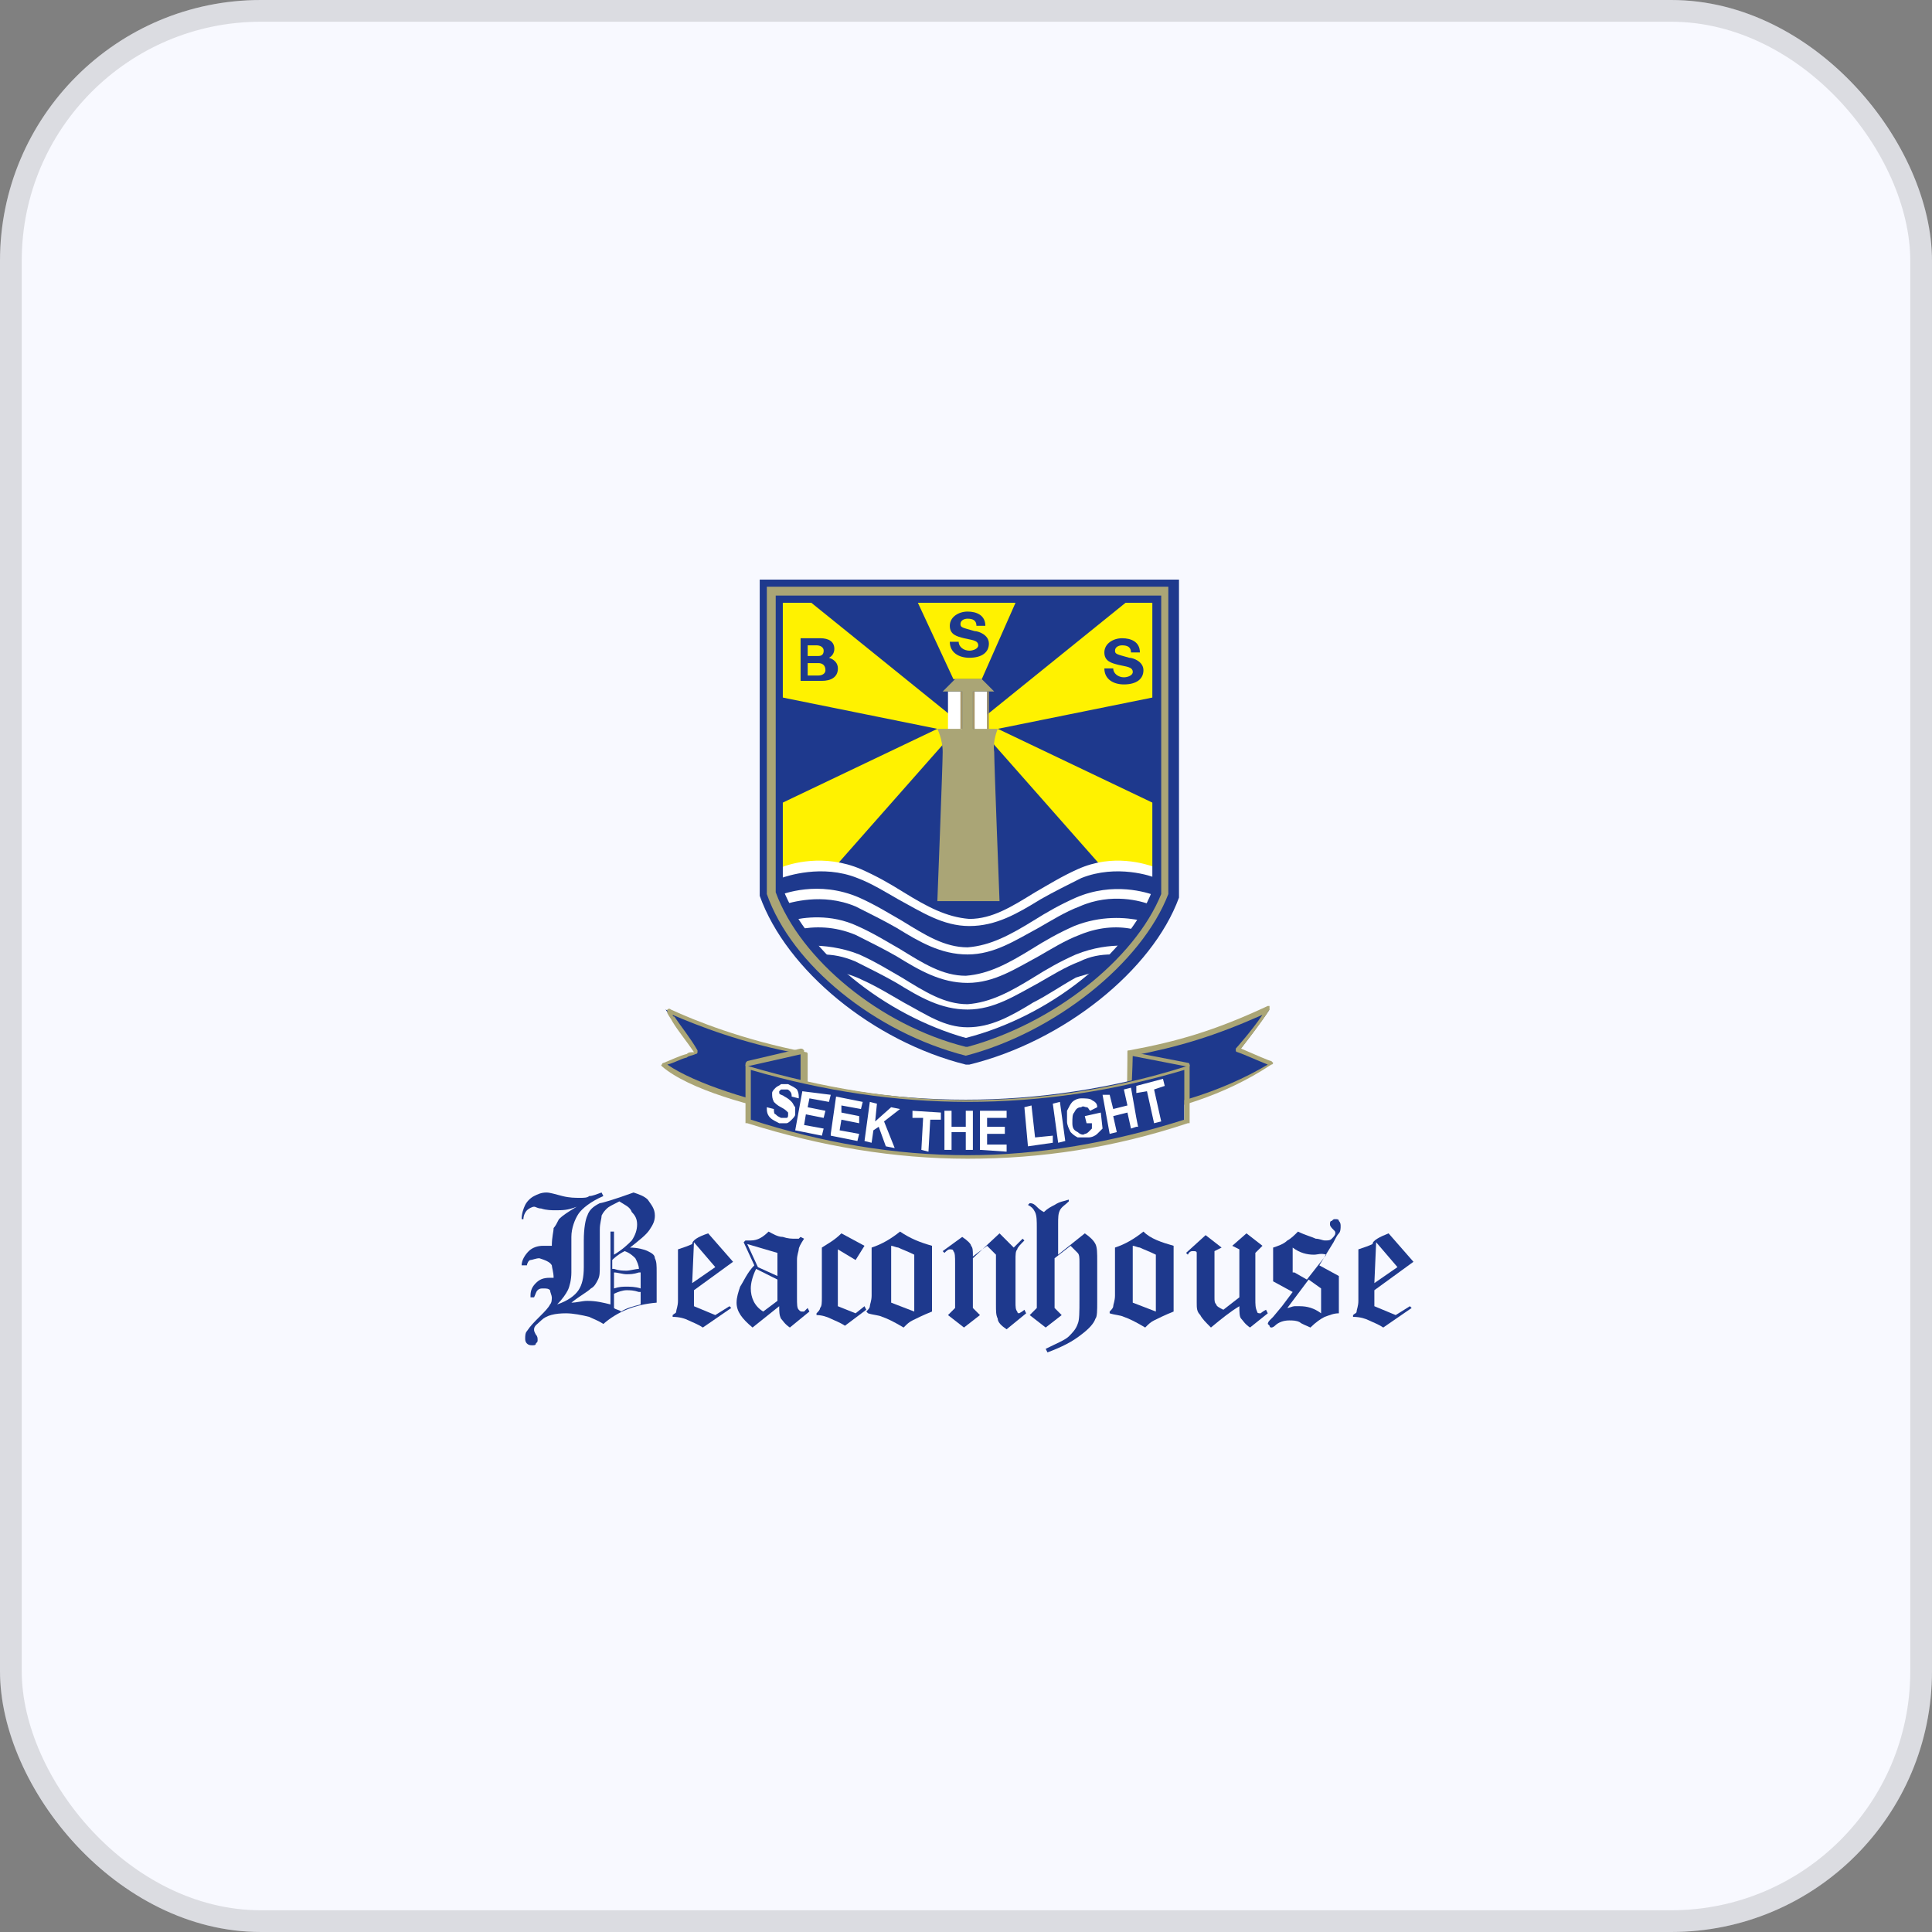 <svg width="120" height="120" viewBox="0 0 120 120" fill="none" xmlns="http://www.w3.org/2000/svg">
<rect x="0" y="0" width="120" height="120" fill="#808080" stroke="none"/>
<rect width="120" height="120" rx="16.195" fill="#F8F9FF"/>
<rect x="0.675" y="0.675" width="118.65" height="118.65" rx="15.521" stroke="black" stroke-opacity="0.12" stroke-width="1.35"/>
<path d="M47.739 36.662V55.31V55.421C49.284 59.834 54.47 64.028 59.987 65.352H60.098H60.208C65.725 64.028 71.022 59.834 72.567 55.421V36.662H47.739Z" fill="#1E398D"/>
<path d="M60.981 42.179H59.216L57.009 37.434H63.078L60.981 42.179Z" fill="#FFF200"/>
<path d="M58.992 44.386L50.386 37.434H48.399V43.282L58.22 45.269L48.51 49.903V54.317L51.93 53.765L58.551 46.262L58.992 45.269V44.386Z" fill="#FFF200"/>
<path d="M61.31 44.386L69.917 37.434H71.793V43.282L61.973 45.269L71.683 49.903V54.317L68.373 53.765L61.752 46.262L61.31 45.269V44.386Z" fill="#FFF200"/>
<path d="M58.881 45.38V42.952H59.764V45.38H58.881Z" fill="white"/>
<path d="M59.764 42.952V45.269H59.433H58.881V42.952H59.764ZM59.764 42.952H58.881V45.269H59.322H59.653V42.952H59.764Z" fill="#A6976A"/>
<path d="M60.538 45.38L60.428 42.952H61.31V45.38H60.538Z" fill="white"/>
<path d="M61.31 42.952V45.269H60.759H60.428V42.952H61.31ZM61.421 42.952H60.538V45.269H60.869H61.421V42.952Z" fill="#A6976A"/>
<path d="M61.972 45.269H61.31H60.759H60.428V42.952H61.31H61.752L60.979 42.179H59.324L58.552 42.952H58.883H59.766V45.269H59.434H58.883H58.221C58.221 45.269 58.552 45.931 58.552 46.703C58.552 47.476 58.221 55.972 58.221 55.972H59.434H60.869H62.083C62.083 55.972 61.752 47.476 61.752 46.703C61.641 46.041 61.972 45.269 61.972 45.269Z" fill="#AAA576"/>
<path d="M48.514 54.538V53.876C49.065 53.656 51.162 52.993 53.479 53.986C54.472 54.428 55.245 54.869 56.127 55.421C57.562 56.304 58.776 56.966 60.21 57.076C61.645 57.076 62.858 56.304 64.293 55.421C65.065 54.98 65.948 54.428 66.941 53.986C69.148 52.993 71.134 53.656 71.796 53.876V54.538C71.576 54.428 69.369 53.656 67.162 54.538C66.279 54.98 65.396 55.421 64.624 55.862C63.19 56.745 61.865 57.518 60.21 57.518C58.555 57.518 57.231 56.635 55.796 55.862C55.024 55.421 54.141 54.869 53.258 54.538C51.052 53.656 48.845 54.428 48.514 54.538Z" fill="white"/>
<path d="M53.146 56.303C54.029 56.745 54.912 57.186 55.684 57.627C57.119 58.51 58.443 59.283 60.098 59.283C61.753 59.283 63.077 58.4 64.512 57.627C65.284 57.186 66.167 56.634 67.05 56.303C69.036 55.42 70.912 55.972 71.463 56.193C71.574 55.972 71.684 55.862 71.794 55.641C71.243 55.42 69.146 54.758 66.829 55.752C65.836 56.193 65.063 56.634 64.181 57.186C62.746 58.069 61.532 58.731 60.098 58.841C58.663 58.841 57.45 58.069 56.015 57.186C55.243 56.745 54.36 56.193 53.367 55.752C50.829 54.648 48.622 55.531 48.291 55.641C48.401 55.862 48.401 55.862 48.622 56.193C49.063 56.083 51.05 55.42 53.146 56.303Z" fill="white"/>
<path d="M53.146 58.069C54.029 58.511 54.912 58.952 55.684 59.394C57.119 60.276 58.443 61.049 60.098 61.049C61.753 61.049 63.077 60.166 64.512 59.394C65.284 58.952 66.167 58.4 67.05 58.069C68.374 57.518 69.588 57.518 70.47 57.738C70.691 57.518 70.801 57.407 70.912 57.187C69.919 56.966 68.374 56.855 66.719 57.518C65.725 57.959 64.953 58.4 64.07 58.952C62.636 59.835 61.422 60.497 59.988 60.607C58.553 60.607 57.339 59.835 55.905 58.952C55.132 58.511 54.25 57.959 53.257 57.518C51.601 56.745 49.946 56.966 49.063 57.187C49.174 57.407 49.395 57.407 49.505 57.738C50.608 57.518 51.822 57.518 53.146 58.069Z" fill="white"/>
<path d="M66.829 59.283C65.836 59.724 65.064 60.166 64.181 60.718C62.746 61.6 61.532 62.263 60.098 62.373C58.664 62.373 57.45 61.6 56.015 60.718C55.243 60.276 54.36 59.724 53.367 59.283C52.264 58.842 51.16 58.731 50.388 58.731C50.608 58.952 50.829 59.062 51.05 59.283C51.712 59.283 52.374 59.394 53.146 59.724C54.029 60.166 54.912 60.607 55.684 61.049C57.119 61.931 58.443 62.704 60.098 62.704C61.753 62.704 63.077 61.821 64.512 61.049C65.284 60.607 66.167 60.056 67.05 59.724C67.712 59.394 68.374 59.283 69.036 59.283C69.257 59.062 69.477 58.952 69.698 58.731C68.926 58.731 67.933 58.842 66.829 59.283Z" fill="white"/>
<path d="M64.18 62.263C62.745 63.145 61.532 63.807 60.097 63.807C58.663 63.807 57.559 63.035 56.125 62.263C55.352 61.821 54.47 61.27 53.477 60.828C53.035 60.607 52.594 60.497 52.263 60.387C52.373 60.497 52.483 60.607 52.594 60.718C52.925 61.049 53.366 61.38 53.697 61.711C54.47 62.042 55.132 62.483 55.794 62.814C57.228 63.697 58.552 64.469 60.208 64.469C61.863 64.469 63.187 63.587 64.621 62.814C65.173 62.483 65.835 62.152 66.387 61.821C66.828 61.49 67.27 61.159 67.601 60.718C67.711 60.607 67.821 60.497 67.932 60.387C67.601 60.497 67.159 60.607 66.828 60.718C65.835 61.27 65.063 61.821 64.18 62.263Z" fill="white"/>
<path d="M49.615 39.641H50.939C51.491 39.641 51.822 39.862 51.822 40.303C51.822 40.524 51.712 40.745 51.491 40.855C51.822 40.965 52.043 41.186 52.043 41.517C52.043 42.069 51.601 42.289 51.05 42.289H49.726V39.641H49.615ZM50.167 40.745H50.829C51.05 40.745 51.16 40.634 51.16 40.413C51.16 40.193 50.939 40.083 50.719 40.083H50.167V40.745ZM50.167 41.958H50.829C51.05 41.958 51.27 41.848 51.27 41.627C51.27 41.296 51.05 41.186 50.829 41.186H50.167V41.958Z" fill="#1E398D"/>
<path d="M59.546 39.862C59.546 40.193 59.877 40.414 60.208 40.414C60.429 40.414 60.76 40.304 60.76 40.083C60.76 39.752 60.318 39.752 59.877 39.642C59.435 39.531 58.994 39.421 58.994 38.869C58.994 38.317 59.546 37.986 60.098 37.986C60.649 37.986 61.201 38.207 61.201 38.869H60.649C60.649 38.538 60.429 38.428 60.098 38.428C59.877 38.428 59.656 38.538 59.656 38.759C59.656 38.979 59.767 38.979 60.539 39.2C60.76 39.2 61.422 39.421 61.422 39.972C61.422 40.524 60.98 40.855 60.208 40.855C59.546 40.855 58.994 40.524 58.994 39.862H59.546Z" fill="#1E398D"/>
<path d="M69.145 41.517C69.145 41.849 69.477 42.069 69.808 42.069C70.028 42.069 70.359 41.959 70.359 41.738C70.359 41.407 69.918 41.407 69.477 41.297C69.035 41.186 68.594 41.076 68.594 40.524C68.594 39.973 69.145 39.642 69.697 39.642C70.249 39.642 70.801 39.862 70.801 40.524H70.249C70.249 40.193 70.028 40.083 69.697 40.083C69.477 40.083 69.256 40.193 69.256 40.414C69.256 40.635 69.366 40.635 70.139 40.855C70.359 40.855 71.021 41.076 71.021 41.628C71.021 42.179 70.58 42.511 69.808 42.511C69.145 42.511 68.594 42.179 68.594 41.517H69.145Z" fill="#1E398D"/>
<path fill-rule="evenodd" clip-rule="evenodd" d="M59.987 65.903C54.25 64.469 48.953 60.055 47.298 55.531V36.221H60.098H72.898V55.641C71.243 60.055 65.836 64.469 59.987 65.903ZM48.401 55.31V37.214H60.098H71.794V55.421C70.25 59.393 65.394 63.365 59.987 64.8C54.691 63.365 49.946 59.283 48.401 55.31Z" fill="#AAA576"/>
<path d="M47.188 36V55.531V55.641C48.843 60.276 54.25 64.69 59.987 66.124H60.098H60.208C66.056 64.69 71.574 60.276 73.229 55.752V36H47.188ZM72.567 55.531C70.912 59.834 65.505 64.138 59.987 65.572C54.36 64.138 49.174 59.945 47.629 55.531V36.441H72.567V55.531ZM59.987 65.021H60.098C65.394 63.586 70.47 59.614 72.125 55.531V36.993H48.181V55.31V55.421C49.725 59.614 54.691 63.697 59.987 65.021ZM48.622 37.434H71.574V55.31C70.029 59.283 65.174 63.145 59.987 64.469C54.912 63.035 50.167 59.172 48.622 55.2V37.434Z" fill="#1E398D"/>
<path fill-rule="evenodd" clip-rule="evenodd" d="M49.834 69.213C46.745 68.662 42.772 67.448 41.227 66.124C42 65.793 42.552 65.572 43.214 65.351C42.552 64.469 41.89 63.475 41.338 62.703C42.993 63.475 45.972 64.689 49.834 65.351C49.834 66.124 49.834 69.103 49.834 69.213Z" fill="#1E398D"/>
<path d="M49.835 69.325C46.745 68.773 42.773 67.669 41.117 66.235C41.117 66.235 41.007 66.124 41.117 66.124C41.117 66.124 41.117 66.014 41.228 66.014C41.779 65.793 42.221 65.573 42.662 65.462C42.773 65.352 42.883 65.352 43.104 65.352C42.662 64.69 42.111 64.028 41.779 63.476C41.669 63.256 41.559 63.145 41.448 62.925C41.448 62.925 41.448 62.814 41.448 62.704C41.448 62.704 41.559 62.593 41.669 62.704C43.104 63.366 46.083 64.58 50.055 65.352C50.166 65.352 50.166 65.462 50.166 65.462C50.166 65.904 50.166 67.118 50.166 68.111C50.166 68.662 50.166 69.214 50.166 69.214C49.945 69.214 49.945 69.214 49.835 69.325ZM41.448 66.124C43.214 67.338 46.855 68.442 49.724 68.993C49.724 68.883 49.724 68.552 49.724 68C49.724 67.118 49.724 66.014 49.724 65.462C46.083 64.8 43.324 63.697 41.779 63.035C41.779 63.035 41.779 63.145 41.89 63.145C42.331 63.807 42.883 64.469 43.324 65.242V65.352C43.324 65.352 43.324 65.462 43.214 65.462C42.993 65.573 42.773 65.573 42.662 65.683C42.221 65.793 41.89 66.014 41.448 66.124Z" fill="#AAA576"/>
<path fill-rule="evenodd" clip-rule="evenodd" d="M70.247 65.461C73.226 64.799 75.544 64.248 78.854 62.703C78.192 63.696 76.978 65.241 76.978 65.241C76.978 65.241 78.854 66.013 79.075 66.013C76.206 67.778 73.226 68.661 70.137 69.213C70.137 68.22 70.247 65.461 70.247 65.461Z" fill="#1E398D"/>
<path d="M70.025 69.434C69.915 69.323 69.915 69.323 69.915 69.213C70.025 68.109 70.025 65.461 70.025 65.351C70.025 65.241 70.025 65.241 70.136 65.241C73.115 64.689 75.432 64.027 78.743 62.482H78.853C78.853 62.482 78.853 62.592 78.853 62.703C78.301 63.585 77.418 64.689 77.088 65.13C77.86 65.461 78.853 65.903 78.963 65.903L79.074 66.013C79.074 66.013 79.074 66.123 78.963 66.123C75.984 68.109 72.674 68.992 70.025 69.434C70.136 69.434 70.136 69.434 70.025 69.434ZM70.356 65.572C70.356 66.123 70.246 68.109 70.246 69.103C72.674 68.661 75.763 67.889 78.743 66.123C78.191 65.903 77.198 65.461 76.867 65.351C76.867 65.351 76.756 65.351 76.756 65.241V65.13C76.756 65.13 77.749 64.027 78.412 63.034C75.432 64.358 73.225 65.02 70.356 65.572Z" fill="#AAA576"/>
<path fill-rule="evenodd" clip-rule="evenodd" d="M46.413 66.234C55.461 68.993 64.51 68.993 73.558 66.234C73.558 67.337 73.558 68.441 73.558 69.655C64.51 72.634 55.461 72.634 46.413 69.655C46.413 68.551 46.413 67.337 46.413 66.234Z" fill="#1E398D"/>
<path d="M60.097 71.971C55.573 71.971 50.938 71.199 46.414 69.764H46.304V66.123L46.524 66.233C51.048 67.558 55.573 68.33 60.097 68.33C64.621 68.33 69.145 67.668 73.669 66.233L73.89 66.123V69.764H73.78C69.145 71.309 64.621 71.971 60.097 71.971ZM46.635 69.544C51.048 70.978 55.573 71.751 60.097 71.751C64.511 71.751 69.035 70.978 73.559 69.544V66.454C69.145 67.778 64.621 68.44 60.097 68.44C55.683 68.44 51.159 67.778 46.635 66.454V69.544Z" fill="#AAA576"/>
<path fill-rule="evenodd" clip-rule="evenodd" d="M70.579 69.986V69.434L70.689 69.986H70.579ZM70.579 67.89L71.241 67.779L71.682 69.766L72.124 69.655L71.682 67.669L72.344 67.448L72.234 67.007L70.579 67.448V67.89ZM70.579 69.434L70.248 67.559L69.806 67.669L70.027 68.662L69.144 68.883L68.924 68H68.482L68.924 70.427L69.365 70.317L69.144 69.324L70.027 69.103L70.248 70.097L70.579 69.986V69.434ZM51.599 70.538V70.427L51.93 68.11L53.586 68.441L53.475 68.883L52.261 68.662V69.103L53.365 69.324V69.766L52.261 69.545L52.151 70.207L53.365 70.427L53.255 70.869L51.599 70.538ZM53.696 70.869L54.027 68.441L54.468 68.552L54.358 69.655L55.351 68.772L55.903 68.883L54.91 69.655L55.572 71.31L55.02 71.2L54.579 69.986L54.248 70.207L54.137 70.979L53.696 70.869ZM57.227 71.421L57.337 69.434H56.675V68.993L58.441 69.103V69.545H57.779L57.668 71.531L57.227 71.421ZM58.661 71.421V68.993H59.103V69.986H59.986V68.993H60.427V71.421H59.986V70.317H59.103V71.421H58.661ZM60.868 71.421V68.993H62.523V69.434H61.31V69.986H62.413V70.427H61.31V71.09H62.523V71.531L60.868 71.421ZM63.848 71.2L63.627 68.772L64.068 68.662L64.289 70.648L65.392 70.538V70.979L63.848 71.2ZM65.724 70.979L65.392 68.552L65.834 68.441L66.165 70.869L65.724 70.979ZM67.489 69.766L67.379 69.324L68.372 69.103L68.482 70.097C68.372 70.207 68.261 70.317 68.151 70.427C68.041 70.538 67.82 70.648 67.599 70.648C67.379 70.648 67.158 70.648 66.937 70.648C66.717 70.538 66.606 70.427 66.496 70.317C66.386 70.097 66.275 69.876 66.275 69.655C66.275 69.434 66.275 69.214 66.275 68.993C66.386 68.772 66.496 68.552 66.606 68.441C66.717 68.331 66.937 68.221 67.158 68.221C67.379 68.221 67.71 68.221 67.82 68.331C68.041 68.441 68.151 68.552 68.151 68.772L67.71 68.993C67.599 68.883 67.599 68.772 67.489 68.772C67.379 68.772 67.268 68.662 67.158 68.772C66.937 68.772 66.827 68.883 66.717 69.103C66.606 69.214 66.606 69.434 66.606 69.766C66.606 70.097 66.717 70.207 66.937 70.317C67.048 70.427 67.268 70.538 67.379 70.427C67.489 70.427 67.599 70.317 67.599 70.317C67.71 70.207 67.71 70.207 67.82 70.097V69.766H67.489ZM47.627 68.772L48.068 68.883C48.068 68.993 48.068 69.214 48.179 69.214C48.289 69.324 48.289 69.324 48.51 69.434C48.62 69.434 48.73 69.434 48.841 69.434C48.951 69.434 48.951 69.324 48.951 69.214C48.951 69.103 48.951 69.103 48.951 69.103L48.841 68.993C48.841 68.993 48.73 68.883 48.51 68.772C48.289 68.662 48.179 68.552 48.068 68.441C47.958 68.221 47.958 68.11 47.958 67.89C47.958 67.779 48.068 67.669 48.179 67.559C48.289 67.448 48.399 67.448 48.51 67.338C48.62 67.338 48.841 67.338 48.951 67.338C49.172 67.448 49.392 67.559 49.503 67.669C49.613 67.89 49.613 68 49.613 68.221L49.172 68.11C49.172 68 49.172 67.89 49.061 67.779C48.951 67.669 48.951 67.669 48.841 67.669C48.73 67.669 48.62 67.669 48.51 67.669L48.399 67.779C48.399 67.89 48.399 67.89 48.399 67.89C48.399 68 48.62 68 48.73 68.11C48.951 68.221 49.061 68.331 49.172 68.441C49.282 68.552 49.282 68.662 49.392 68.772C49.392 68.883 49.392 68.993 49.392 69.214C49.392 69.324 49.282 69.434 49.172 69.545C49.061 69.655 48.951 69.766 48.841 69.766C48.73 69.766 48.51 69.766 48.399 69.766C48.179 69.655 47.958 69.545 47.848 69.434C47.627 69.214 47.627 68.993 47.627 68.772ZM51.599 68L51.489 68.441L50.275 68.221L50.165 68.772L51.268 68.993L51.158 69.434L50.054 69.214L49.944 69.876L51.158 70.097L51.048 70.538L49.392 70.207L49.834 67.779L51.599 68Z" fill="white"/>
<path d="M46.414 66.234C46.304 66.234 46.304 66.234 46.304 66.124C46.304 66.014 46.304 66.014 46.414 65.903L49.724 65.131C49.835 65.131 49.835 65.131 49.945 65.241C49.945 65.352 49.945 65.352 49.835 65.462L46.414 66.234ZM73.669 66.234L70.249 65.572C70.138 65.572 70.138 65.462 70.138 65.462C70.138 65.352 70.249 65.352 70.359 65.352L73.78 66.014C73.89 66.014 73.89 66.124 73.89 66.234C73.78 66.234 73.78 66.234 73.669 66.234Z" fill="#AAA576"/>
<path fill-rule="evenodd" clip-rule="evenodd" d="M39.351 74.069C39.682 74.179 40.013 74.29 40.234 74.51C40.455 74.841 40.675 75.062 40.675 75.503C40.675 75.834 40.565 76.055 40.344 76.386C40.124 76.717 39.682 77.048 39.13 77.49C39.572 77.49 40.013 77.6 40.234 77.71C40.455 77.821 40.675 77.931 40.675 78.152C40.786 78.372 40.786 78.593 40.786 79.034V80.91C39.462 81.021 38.358 81.462 37.475 82.234C37.144 82.014 36.813 81.903 36.593 81.793C36.151 81.683 35.599 81.572 35.158 81.572C34.496 81.572 33.944 81.683 33.613 82.014C33.392 82.234 33.172 82.345 33.172 82.565C33.172 82.676 33.172 82.676 33.282 82.896C33.392 83.007 33.392 83.117 33.392 83.228C33.392 83.338 33.392 83.338 33.282 83.448C33.282 83.558 33.172 83.558 33.062 83.558C32.951 83.558 32.841 83.558 32.73 83.448C32.62 83.338 32.62 83.228 32.62 83.117C32.62 83.007 32.62 82.786 32.73 82.676C32.951 82.345 33.172 82.124 33.503 81.793C33.834 81.462 34.055 81.241 34.165 81.021C34.275 80.91 34.275 80.689 34.275 80.579C34.275 80.469 34.165 80.248 34.165 80.138C34.055 80.028 33.944 80.028 33.724 80.028C33.613 80.028 33.503 80.028 33.392 80.138C33.282 80.248 33.282 80.359 33.172 80.579H32.951C32.951 80.469 32.951 80.469 32.951 80.469C32.951 80.138 33.062 79.917 33.282 79.696C33.503 79.476 33.724 79.365 34.165 79.365C34.165 79.365 34.275 79.365 34.386 79.365C34.386 79.034 34.275 78.703 34.275 78.593C34.165 78.372 33.834 78.262 33.503 78.152C33.282 78.152 33.062 78.262 32.951 78.262C32.841 78.262 32.73 78.483 32.73 78.593H32.399C32.399 78.262 32.62 77.931 32.841 77.71C33.062 77.49 33.392 77.379 33.724 77.379C33.834 77.379 34.055 77.379 34.275 77.379C34.275 76.828 34.386 76.496 34.386 76.276C34.496 76.165 34.606 75.945 34.717 75.724C34.937 75.503 35.268 75.283 35.82 74.952C35.268 75.172 34.937 75.172 34.496 75.172C34.275 75.172 33.944 75.172 33.613 75.062C33.392 75.062 33.282 74.952 33.172 74.952C33.062 74.952 32.841 75.062 32.73 75.172C32.62 75.283 32.51 75.503 32.51 75.724H32.399C32.399 75.393 32.51 75.062 32.62 74.841C32.73 74.621 32.951 74.4 33.172 74.29C33.392 74.179 33.613 74.069 33.944 74.069C34.165 74.069 34.496 74.179 34.937 74.29C35.379 74.4 35.71 74.4 36.041 74.4C36.261 74.4 36.482 74.4 36.593 74.29C36.813 74.29 37.034 74.179 37.365 74.069L37.475 74.29C36.703 74.621 36.151 75.062 35.93 75.393C35.71 75.724 35.489 76.276 35.489 76.828V79.034C35.489 79.476 35.379 79.917 35.268 80.138C35.158 80.359 34.937 80.689 34.606 81.021C35.268 80.8 35.71 80.469 35.93 80.138C36.151 79.807 36.261 79.365 36.261 78.703V77.048C36.261 76.276 36.372 75.724 36.482 75.503C36.593 75.172 36.813 74.952 37.255 74.731C37.365 74.731 38.137 74.51 39.351 74.069ZM38.468 74.621C38.027 74.841 37.806 74.952 37.696 75.062C37.586 75.172 37.475 75.283 37.365 75.503C37.365 75.724 37.255 75.945 37.255 76.386V78.593C37.255 79.034 37.255 79.255 37.144 79.476C37.034 79.696 36.924 79.917 36.703 80.028C36.482 80.248 36.041 80.469 35.489 80.91C35.82 80.91 36.151 80.8 36.482 80.8C37.034 80.8 37.475 80.91 37.917 81.021V76.496H38.137V77.931C38.689 77.6 39.02 77.269 39.241 77.048C39.462 76.717 39.572 76.386 39.572 76.055C39.572 75.724 39.462 75.503 39.241 75.283C39.13 74.952 38.799 74.841 38.468 74.621ZM38.137 78.814C38.468 78.924 38.689 78.924 38.91 78.924C39.13 78.924 39.462 78.814 39.682 78.814C39.682 78.593 39.572 78.372 39.462 78.152C39.351 78.041 39.13 77.821 38.799 77.71C38.358 77.931 38.137 78.152 38.027 78.262V78.814H38.137ZM39.682 79.034C39.351 79.145 39.13 79.145 38.91 79.145C38.689 79.145 38.358 79.034 38.137 79.034V80.028C38.468 79.917 38.689 79.917 38.91 79.917C39.13 79.917 39.462 79.917 39.792 80.028V79.034H39.682ZM39.682 80.248C39.351 80.138 39.13 80.138 38.91 80.138C38.689 80.138 38.358 80.248 38.137 80.359V81.241C38.248 81.352 38.468 81.352 38.579 81.462C38.91 81.241 39.351 81.131 39.792 81.021V80.248H39.682Z" fill="#1E398D"/>
<path fill-rule="evenodd" clip-rule="evenodd" d="M43.986 76.606L45.531 78.372L43.103 80.138V81.131L44.428 81.682L45.31 81.131L45.421 81.241L43.655 82.455C43.324 82.234 42.993 82.124 42.772 82.013C42.552 81.903 42.221 81.793 41.779 81.793V81.682C41.89 81.572 42 81.572 42 81.462C42 81.351 42.11 81.131 42.11 80.799V77.6C42.441 77.489 42.772 77.379 42.993 77.269C42.993 77.048 43.324 76.827 43.986 76.606ZM43.103 77.158L42.993 79.696L44.428 78.703L43.103 77.158Z" fill="#1E398D"/>
<path fill-rule="evenodd" clip-rule="evenodd" d="M49.722 76.827L49.943 76.938C49.722 77.269 49.612 77.489 49.612 77.6C49.612 77.71 49.502 77.931 49.502 78.262V80.579C49.502 81.02 49.502 81.241 49.612 81.351C49.722 81.462 49.722 81.462 49.833 81.462H49.943C49.943 81.462 50.053 81.351 50.164 81.241L50.274 81.462L49.06 82.455C48.729 82.234 48.619 82.013 48.509 81.903C48.398 81.682 48.398 81.462 48.398 81.131L46.743 82.455C46.081 81.903 45.75 81.462 45.75 80.91C45.75 80.579 45.86 80.248 45.971 79.917C46.191 79.586 46.412 79.034 46.853 78.593L46.191 77.158L46.302 77.048C46.412 77.048 46.522 77.048 46.633 77.048C47.074 77.048 47.405 76.827 47.736 76.496C47.957 76.606 48.288 76.827 48.619 76.827C48.95 76.938 49.171 76.938 49.391 76.938C49.502 76.938 49.502 76.938 49.612 76.938C49.502 77.048 49.612 76.938 49.722 76.827ZM48.288 77.82L46.412 77.269L47.074 78.703L48.288 79.255V77.82ZM48.288 79.475L46.964 78.813C46.743 79.255 46.633 79.696 46.633 80.027C46.633 80.579 46.853 81.131 47.405 81.462L48.288 80.799V79.475Z" fill="#1E398D"/>
<path d="M52.261 76.606L53.695 77.379L53.143 78.262L52.04 77.6V81.131L53.143 81.572L53.695 81.131L53.806 81.351L52.481 82.344C52.15 82.124 51.819 82.013 51.599 81.903C51.378 81.793 51.047 81.682 50.716 81.682V81.572C50.826 81.462 50.937 81.351 50.937 81.241C51.047 81.131 51.047 80.91 51.047 80.579V77.489C51.378 77.269 51.819 77.048 52.261 76.606Z" fill="#1E398D"/>
<path fill-rule="evenodd" clip-rule="evenodd" d="M57.889 77.379V81.462C57.338 81.682 56.896 81.903 56.676 82.013C56.455 82.124 56.345 82.234 56.124 82.455C55.572 82.124 55.131 81.903 54.8 81.793C54.579 81.682 54.248 81.682 53.917 81.572L53.807 81.462C53.917 81.351 54.027 81.241 54.027 81.131C54.027 81.02 54.138 80.799 54.138 80.469V77.489C54.8 77.269 55.352 76.938 55.903 76.496C56.565 76.938 57.117 77.158 57.889 77.379ZM55.352 80.91L56.786 81.462V77.931C56.345 77.71 56.014 77.6 55.793 77.489C55.682 77.489 55.462 77.379 55.352 77.379V80.91Z" fill="#1E398D"/>
<path d="M62.082 76.606L62.965 77.489L63.516 76.938L63.627 77.048C63.406 77.269 63.185 77.489 63.185 77.6C63.075 77.71 63.075 77.931 63.075 78.262V80.91C63.075 81.131 63.075 81.351 63.185 81.462C63.185 81.572 63.296 81.572 63.296 81.572C63.296 81.572 63.516 81.462 63.627 81.351L63.737 81.572L62.523 82.565C62.192 82.344 61.971 82.124 61.971 81.903C61.861 81.682 61.861 81.462 61.861 81.02V77.931L61.309 77.379L60.427 78.041V81.241L60.868 81.682L59.875 82.455L58.882 81.682L59.323 81.241V78.482C59.323 78.041 59.323 77.82 59.213 77.71C59.213 77.6 59.102 77.6 58.992 77.6C58.882 77.6 58.772 77.71 58.661 77.82L58.551 77.71L59.765 76.827C60.096 77.048 60.316 77.269 60.316 77.379C60.427 77.489 60.427 77.71 60.427 77.931V78.151L62.082 76.606Z" fill="#1E398D"/>
<path d="M66.385 74.51V74.621C66.164 74.841 65.943 74.952 65.833 75.172C65.722 75.393 65.722 75.614 65.722 76.055V77.931L67.378 76.607C67.709 76.828 67.929 77.048 68.04 77.269C68.15 77.49 68.15 77.821 68.15 78.372V80.91C68.15 81.352 68.15 81.793 68.04 81.903C67.929 82.234 67.598 82.565 67.157 82.897C66.605 83.338 65.943 83.669 65.061 84L64.95 83.779C65.612 83.448 66.164 83.228 66.385 83.007C66.605 82.786 66.826 82.565 66.936 82.234C67.047 82.014 67.047 81.462 67.047 80.69V78.372C67.047 78.152 67.047 77.931 66.936 77.821C66.826 77.71 66.716 77.6 66.495 77.379L65.502 78.152V81.241L65.943 81.683L64.95 82.455L63.957 81.683L64.398 81.241V76.276C64.398 75.834 64.398 75.503 64.288 75.283C64.178 75.062 64.067 74.952 63.847 74.841L63.957 74.731C64.178 74.731 64.288 74.841 64.398 74.952C64.509 75.062 64.619 75.172 64.84 75.283C65.061 75.062 65.281 74.952 65.502 74.841C65.833 74.621 66.054 74.621 66.385 74.51Z" fill="#1E398D"/>
<path fill-rule="evenodd" clip-rule="evenodd" d="M72.895 77.379V81.462C72.344 81.682 71.902 81.903 71.681 82.013C71.461 82.124 71.35 82.234 71.13 82.455C70.578 82.124 70.137 81.903 69.806 81.793C69.585 81.682 69.254 81.682 68.923 81.572V81.462C69.033 81.351 69.144 81.241 69.144 81.131C69.144 81.02 69.254 80.799 69.254 80.469V77.489C69.916 77.269 70.468 76.938 71.019 76.496C71.461 76.938 72.123 77.158 72.895 77.379ZM70.357 80.91L71.792 81.462V77.931C71.35 77.71 71.019 77.6 70.799 77.489C70.688 77.489 70.468 77.379 70.357 77.379V80.91Z" fill="#1E398D"/>
<path d="M77.421 76.606L78.414 77.379L77.972 77.82V80.689C77.972 81.02 77.972 81.241 78.083 81.462C78.083 81.572 78.193 81.572 78.303 81.572C78.303 81.572 78.414 81.462 78.635 81.351L78.745 81.572L77.641 82.455C77.31 82.234 77.2 82.013 77.09 81.903C76.979 81.793 76.979 81.462 76.979 81.131C76.428 81.462 75.876 81.903 75.214 82.455C74.883 82.124 74.662 81.903 74.552 81.682C74.331 81.462 74.331 81.241 74.331 80.91V78.151C74.331 77.931 74.331 77.82 74.331 77.82C74.331 77.71 74.221 77.71 74.11 77.71C74 77.71 73.89 77.71 73.779 77.931L73.669 77.82L74.883 76.717L75.876 77.489L75.434 77.71V80.579C75.434 80.8 75.434 80.91 75.545 81.02C75.545 81.131 75.766 81.241 75.986 81.351L76.979 80.579V77.6L76.538 77.379L77.421 76.606Z" fill="#1E398D"/>
<path fill-rule="evenodd" clip-rule="evenodd" d="M81.945 78.593L83.159 79.255V81.572C82.828 81.572 82.607 81.683 82.276 81.793C82.055 81.903 81.724 82.124 81.393 82.455C81.173 82.345 80.842 82.234 80.731 82.124C80.511 82.014 80.29 82.014 80.069 82.014C79.738 82.014 79.407 82.124 79.186 82.345C79.076 82.455 78.966 82.455 78.966 82.455C78.966 82.455 78.856 82.455 78.856 82.345L78.745 82.234C78.745 82.234 78.745 82.124 78.856 82.014C78.856 82.014 78.966 81.903 79.076 81.793L79.628 81.131L80.29 80.248L79.076 79.586V77.49C79.407 77.379 79.738 77.269 79.959 77.048C80.18 76.938 80.4 76.717 80.621 76.496C81.062 76.717 81.504 76.828 81.724 76.938C81.945 76.938 82.166 77.048 82.276 77.048C82.497 77.048 82.607 77.048 82.718 76.938C82.828 76.828 82.938 76.717 82.938 76.607C82.938 76.496 82.938 76.496 82.828 76.386C82.718 76.276 82.607 76.165 82.607 76.055C82.607 75.945 82.607 75.835 82.718 75.835C82.828 75.724 82.828 75.724 82.938 75.724C83.049 75.724 83.159 75.724 83.159 75.835C83.269 75.945 83.269 76.055 83.269 76.165C83.269 76.276 83.269 76.496 83.159 76.607C83.049 76.717 82.938 76.938 82.828 77.159L81.945 78.593ZM80.4 79.034L81.173 79.476L82.386 77.931C82.055 77.821 81.835 77.931 81.614 77.931C81.173 77.931 80.731 77.821 80.29 77.49V79.034H80.4ZM81.283 79.476L79.959 81.241C80.069 81.241 80.29 81.131 80.4 81.131C80.511 81.131 80.621 81.131 80.731 81.131C81.173 81.131 81.614 81.241 82.055 81.572V80.028L81.283 79.476Z" fill="#1E398D"/>
<path fill-rule="evenodd" clip-rule="evenodd" d="M86.247 76.606L87.792 78.372L85.364 80.138V81.131L86.688 81.682L87.571 81.131L87.681 81.241L85.916 82.455C85.585 82.234 85.254 82.124 85.033 82.013C84.812 81.903 84.481 81.793 84.04 81.793V81.682C84.15 81.572 84.261 81.572 84.261 81.462C84.261 81.351 84.371 81.131 84.371 80.799V77.6C84.702 77.489 85.033 77.379 85.254 77.269C85.254 77.048 85.695 76.827 86.247 76.606ZM85.475 77.158L85.364 79.696L86.799 78.703L85.475 77.158Z" fill="#1E398D"/>
</svg>
